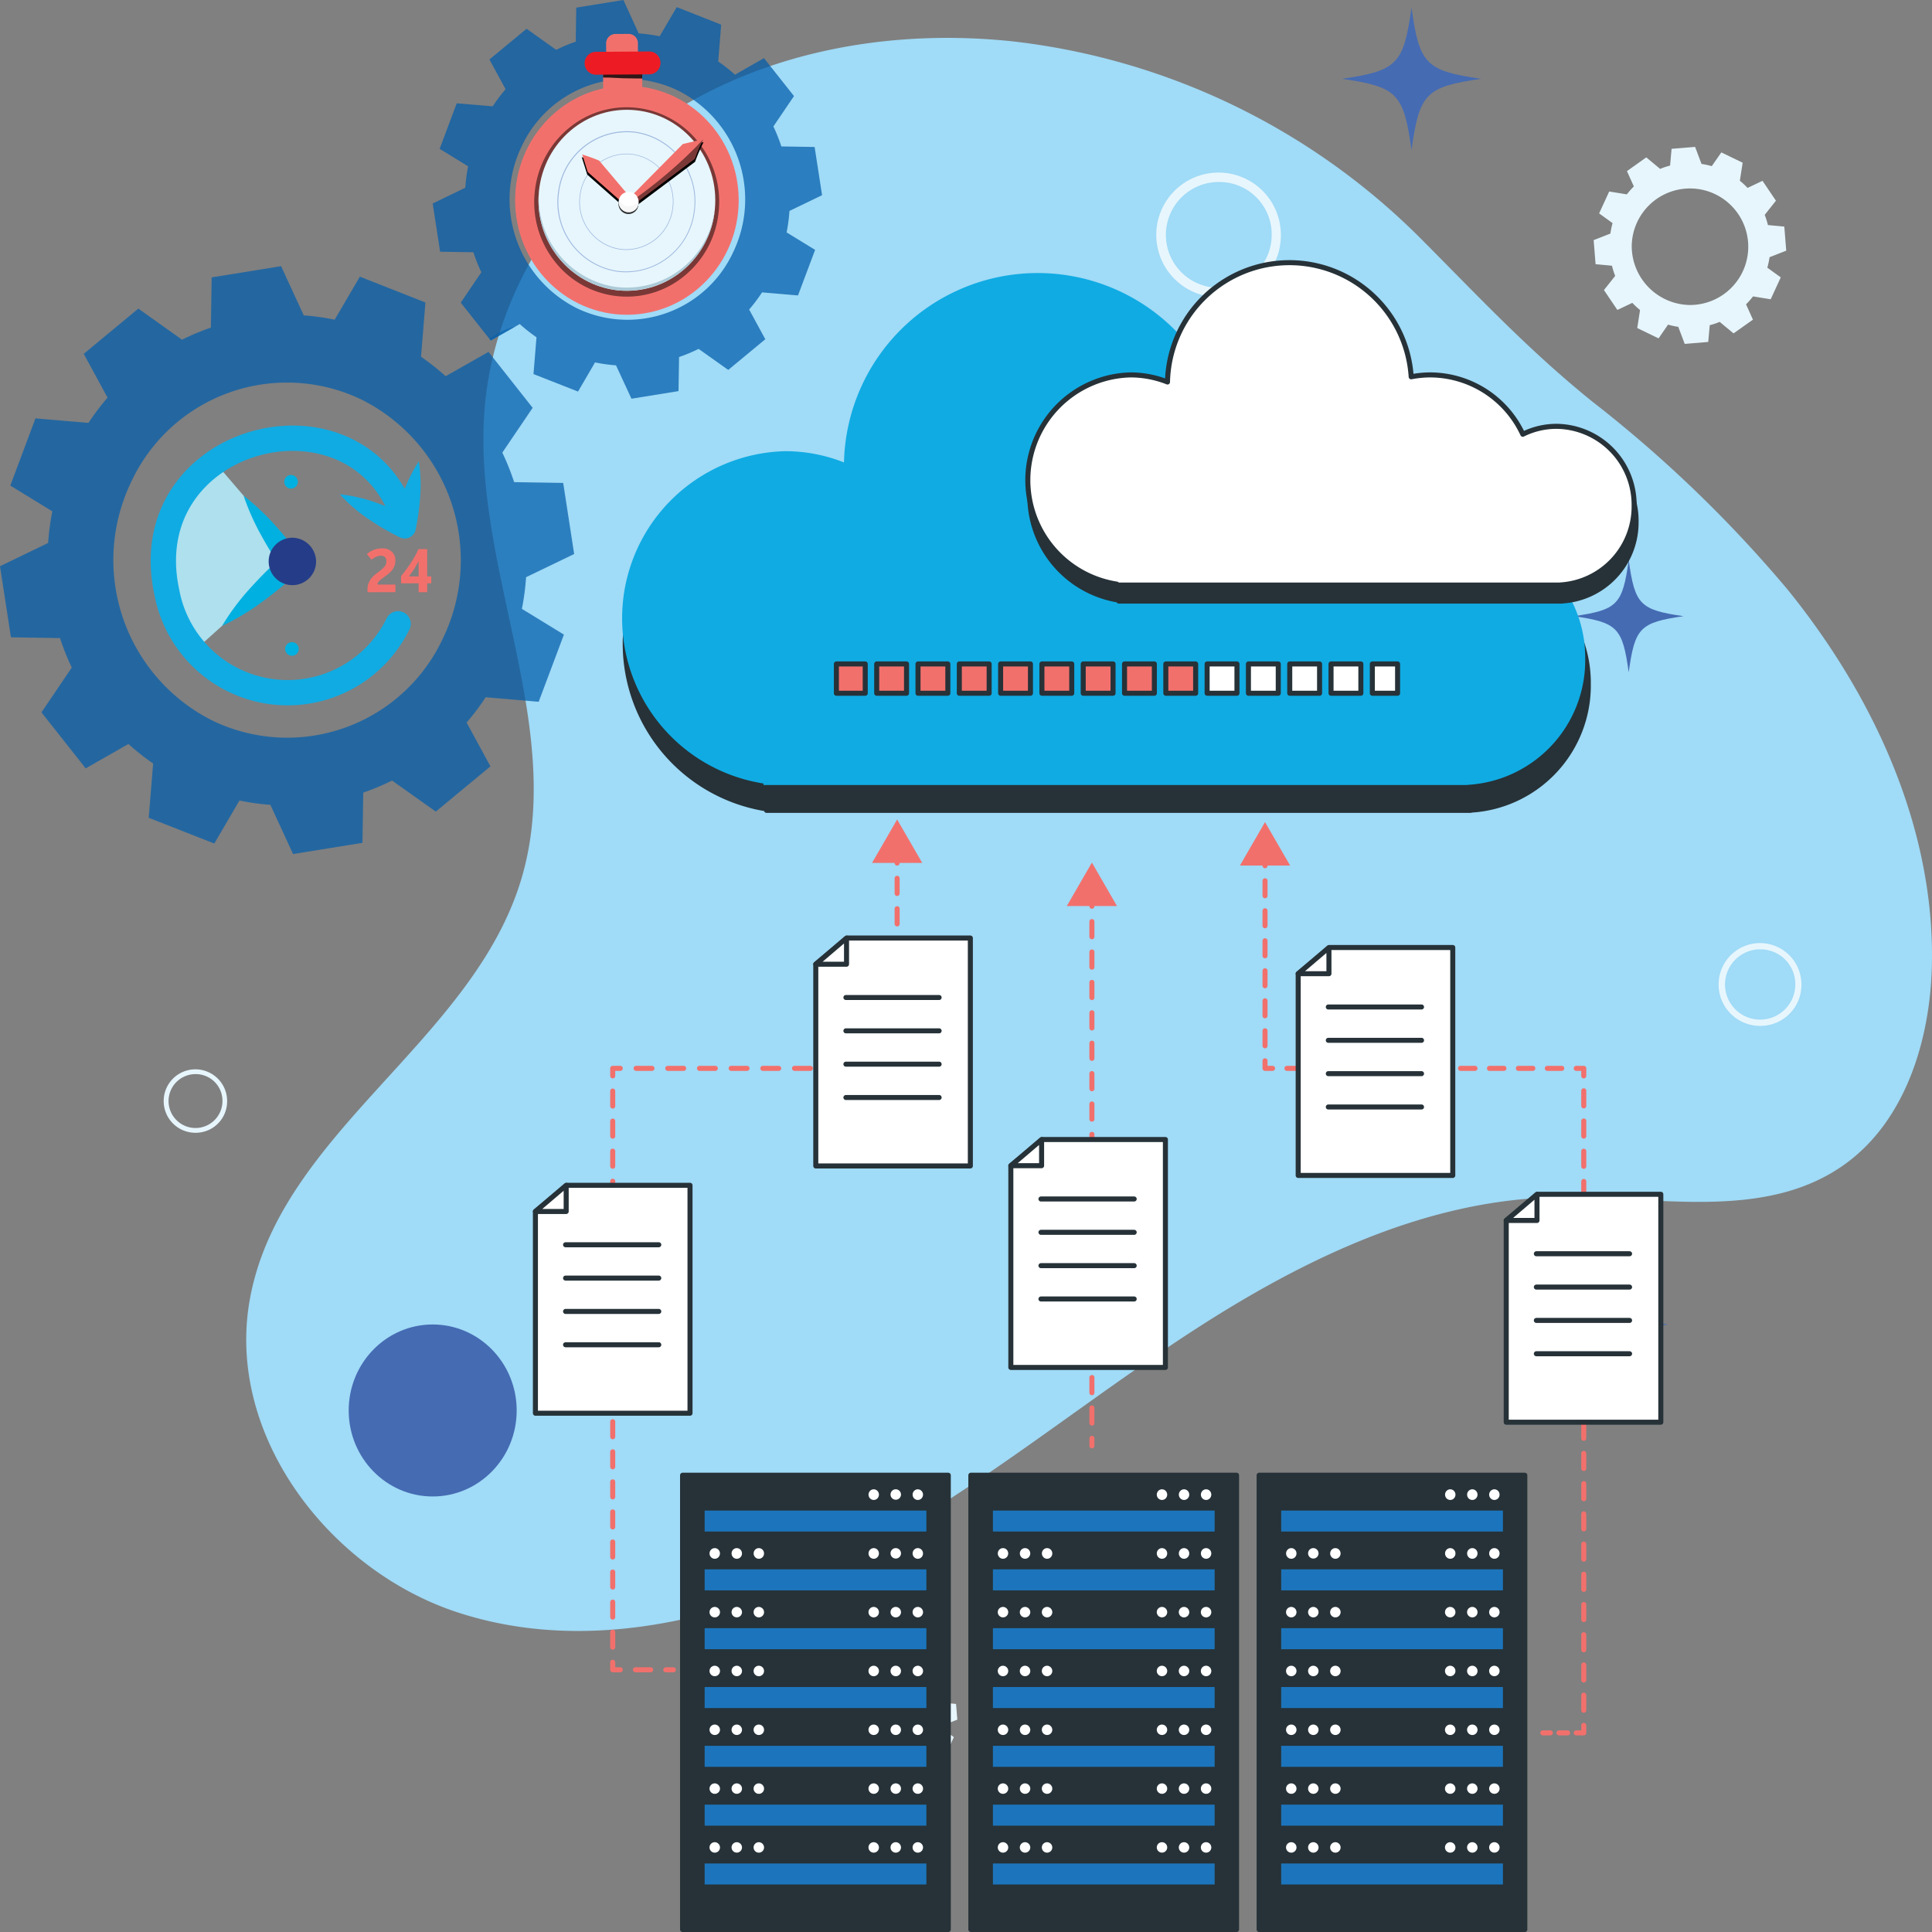 <svg xmlns="http://www.w3.org/2000/svg" viewBox="0 0 150 150"><rect x="0" y="0" width="150" height="150" fill="#808080" stroke="none"/><defs><style>.cls-5{fill:#045eac}.cls-12,.cls-14,.cls-5,.cls-8{mix-blend-mode:soft-light}.cls-5,.cls-8{opacity:.5}.cls-37,.cls-7{fill:#f2706c}.cls-12,.cls-14,.cls-8{fill:#010101}.cls-9{fill:#e7f6fd}.cls-10{opacity:.6}.cls-11{fill:#6d8fc9}.cls-14{opacity:.8}.cls-15,.cls-36{fill:#fff}.cls-19{fill:#456bb3}.cls-21{fill:#00b0e0}.cls-25,.cls-38{fill:none}.cls-25,.cls-35,.cls-36,.cls-37,.cls-38,.cls-39{stroke-linecap:round;stroke-linejoin:round}.cls-23{fill:#10abe3}.cls-25{stroke:#f2706c}.cls-25,.cls-35,.cls-36,.cls-37,.cls-38,.cls-39{stroke-width:.391px}.cls-35{fill:#263238}.cls-35,.cls-36,.cls-37,.cls-38,.cls-39{stroke:#263238}.cls-39{fill:#1c75bc}</style></defs><g style="isolation:isolate"><g id="Layer_2" data-name="Layer 2"><g id="Layer_1-2" data-name="Layer 1"><path d="M78.7 3.22c-9.178-.988-18.789.607-26.633 5.587S38.371 22.371 37.623 31.79c-.972 12.245 6.348 24.647 2.87 36.4C36.738 80.889 21.645 87.944 19.376 101c-1.819 10.469 6.188 20.884 16.068 24.157s20.817.713 30.12-4.012 17.45-11.483 26.175-17.249 18.461-10.662 28.843-10.931c7.731-.2 16.3 1.977 22.638-2.564 4.691-3.361 6.64-9.6 6.771-15.461.24-10.687-4.56-20.977-11.23-29.2a99.859 99.859 0 0 0-15.123-14.552c-4.985-4.024-8.749-8.062-13.223-12.558A53.267 53.267 0 0 0 78.7 3.22Z" style="fill:#a0dbf7"/><g style="opacity:.74"><path d="m37.707 54.135 4.116.35 1.959-5.214-3.263-2a19.206 19.206 0 0 0 .326-2.457l3.733-1.8-.852-5.52-3.807-.061A19.6 19.6 0 0 0 39 35.139l2.356-3.476-3.427-4.343-.048.026-3.281 1.865a18.35 18.35 0 0 0-1.91-1.511l.34-4.215-5.091-2.006-1.955 3.341a18.07 18.07 0 0 0-2.4-.333l-1.761-3.823-5.389.872-.062 3.9a18.518 18.518 0 0 0-2.237.937L10.74 23.96 6.5 27.472l1.849 3.4a18.714 18.714 0 0 0-1.478 1.96l-4.118-.349L.8 37.7l3.263 2a19.265 19.265 0 0 0-.327 2.456L0 43.961l.849 5.519 3.81.062a19.3 19.3 0 0 0 .913 2.29l-2.354 3.477L6.5 59.462l.149.19 2.786-1.587.536-.3.192.17a18.5 18.5 0 0 0 1.725 1.344l-.342 4.214 5.093 2 1.953-3.342a17.784 17.784 0 0 0 2.4.336l1.762 3.821 5.388-.87.06-3.9a18.54 18.54 0 0 0 2.239-.936l3.394 2.41 4.243-3.512-1.849-3.4a18.915 18.915 0 0 0 1.478-1.965ZM10.148 37.5a13.338 13.338 0 0 1 17.988-6.443 13.946 13.946 0 0 1 6.293 18.418 13.337 13.337 0 0 1-17.988 6.445 13.947 13.947 0 0 1-6.293-18.42Z" style="fill:#045eac"/><path class="cls-5" d="M9.271 58.105c.056-.014.109-.028.164-.04l-2.786 1.587-.149-.19a7.616 7.616 0 0 1 2.771-1.357Z"/></g><path d="m59.166 22.7 2.79.237 1.329-3.537-2.213-1.356a12.968 12.968 0 0 0 .221-1.667l2.532-1.222-.578-3.743-2.582-.042a13.327 13.327 0 0 0-.62-1.553l1.6-2.358-2.329-2.944-.033.018L57.061 5.8a12.515 12.515 0 0 0-1.3-1.027l.231-2.858L52.541.553l-1.325 2.265a12.426 12.426 0 0 0-1.627-.225L48.4 0l-3.66.592-.04 2.643a12.629 12.629 0 0 0-1.517.635l-2.3-1.636L38 4.618l1.254 2.308a12.868 12.868 0 0 0-1 1.329l-2.793-.236-1.327 3.535 2.213 1.358a12.964 12.964 0 0 0-.222 1.665L33.594 15.8l.576 3.743 2.584.042a12.812 12.812 0 0 0 .619 1.553l-1.6 2.358L38 26.312l.1.129 1.89-1.076.363-.207.131.116a12.6 12.6 0 0 0 1.169.911l-.232 2.858 3.457 1.357 1.322-2.264a12.082 12.082 0 0 0 1.627.228l1.2 2.591 3.654-.59.04-2.644a12.658 12.658 0 0 0 1.519-.635l2.3 1.634 2.877-2.382-1.254-2.307a13.048 13.048 0 0 0 1.003-1.331Zm-18.69-11.283a9.045 9.045 0 0 1 12.2-4.369 9.457 9.457 0 0 1 4.267 12.49 9.045 9.045 0 0 1-12.2 4.371 9.46 9.46 0 0 1-4.267-12.492Z" style="fill:#045eac;opacity:.74"/><path class="cls-5" d="m39.882 25.392.111-.027-1.893 1.076-.1-.129a5.183 5.183 0 0 1 1.882-.92Z"/><path class="cls-7" d="m49.871 7.64-3.036.02-.01-1.638-.006-.902 3.037-.02.006.99.009 1.55zM49.535 4.692l-2.469.016-.008-1.332a.726.726 0 0 1 .712-.738l1.036-.006a.726.726 0 0 1 .721.729v.071Z"/><ellipse class="cls-7" cx="48.673" cy="15.551" rx="8.679" ry="8.887"/><path class="cls-8" d="M47.756 22.972a7.1 7.1 0 0 1-4.772-2.788 7.434 7.434 0 0 1-1.449-5.427 7.345 7.345 0 0 1 2.723-4.886 7.014 7.014 0 0 1 5.3-1.484 7.1 7.1 0 0 1 4.772 2.788 7.434 7.434 0 0 1 1.449 5.425 7.345 7.345 0 0 1-2.723 4.886 7.013 7.013 0 0 1-5.3 1.486Z"/><ellipse class="cls-9" cx="48.673" cy="15.551" rx="6.862" ry="7.027"/><g class="cls-10"><path class="cls-11" d="M48.173 19.378a3.729 3.729 0 0 1-3.166-4.178 3.676 3.676 0 0 1 4.084-3.243 3.729 3.729 0 0 1 3.166 4.182 3.676 3.676 0 0 1-4.084 3.239ZM49.085 12a3.631 3.631 0 0 0-4.032 3.2 3.681 3.681 0 0 0 3.126 4.128 3.629 3.629 0 0 0 4.032-3.2A3.682 3.682 0 0 0 49.085 12Z"/></g><g class="cls-10"><path class="cls-11" d="M47.96 21.1a5.462 5.462 0 0 1-4.638-6.125 5.385 5.385 0 0 1 5.982-4.75 5.462 5.462 0 0 1 4.638 6.125 5.386 5.386 0 0 1-5.982 4.75Zm1.34-10.8a5.316 5.316 0 0 0-5.905 4.689 5.392 5.392 0 0 0 4.579 6.047 5.315 5.315 0 0 0 5.905-4.689A5.392 5.392 0 0 0 49.3 10.3Z"/></g><path class="cls-12" d="m53.035 11.417-4.37 4.418.2.2.2.2 4.9-3.672a12.522 12.522 0 0 1 .658-1.52v-.011c-.201.058-1.588.385-1.588.385Z"/><path class="cls-7" d="M54.6 10.805a12.53 12.53 0 0 0-.657 1.52L49.042 16l-.2-.2-.2-.2 4.37-4.417s1.387-.327 1.594-.383Z"/><path class="cls-8" d="M53.942 12.325 49.042 16l-.2-.2a2.93 2.93 0 0 1 .464-.379q1.358-.967 2.628-2.057a34.807 34.807 0 0 0 2.106-1.96c.185-.188.374-.412.561-.592a12.53 12.53 0 0 0-.659 1.513Z"/><path class="cls-12" d="M46.475 12.674a13.256 13.256 0 0 0-1.308-.468c.06.175.425 1.352.425 1.352l3.161 2.788.12-.145.285-.348Z"/><path class="cls-7" d="m49.2 15.645-.286.348-.119.145-3.162-2.787S45.27 12.173 45.21 12a13.049 13.049 0 0 1 1.307.469Z"/><path d="m48.916 15.993-.119.145-3.162-2.787S45.27 12.173 45.21 12c.171.078.347.344.464.486q.221.27.444.535c.3.351.6.7.913 1.031a15.364 15.364 0 0 0 1.108 1.073 4.426 4.426 0 0 1 .584.561 1.564 1.564 0 0 1 .193.307Z" style="fill:#f2706c;opacity:.5;mix-blend-mode:soft-light"/><path class="cls-14" d="M49.569 15.836a.789.789 0 0 0-.678-.8.779.779 0 0 0-.865.676v.013a.791.791 0 0 0 .672.888.78.78 0 0 0 .867-.689.7.7 0 0 0 .004-.088Z"/><path class="cls-15" d="M49.58 15.788a.78.78 0 0 1-.867.689.791.791 0 0 1-.672-.888v-.013a.779.779 0 0 1 .865-.676.788.788 0 0 1 .678.8.7.7 0 0 1-.004.088Z"/><path d="M49.58 15.788a.78.78 0 0 1-.867.689.791.791 0 0 1-.672-.888v-.013c.064.063.122.134.183.193a.836.836 0 0 0 .595.262 1.6 1.6 0 0 0 .708-.3l.057-.031a.7.7 0 0 1-.004.088Z" style="fill:#f1f0f0;opacity:.5"/><path class="cls-14" d="M49.862 6.09h-.543q-.995 0-1.988-.064c-.146-.009-.33 0-.506-.008l-.006-.9 3.037-.02Z"/><path d="m50.418 5.772-4.152.028a.878.878 0 0 1-.873-.883.878.878 0 0 1 .862-.894l4.152-.027a.879.879 0 0 1 .873.884.879.879 0 0 1-.862.892Z" style="fill:#ed1c24"/><path d="M47.842 22.28a6.993 6.993 0 0 1-5.961-7.732l-.016.121a7 7 0 0 0 5.947 7.853 6.9 6.9 0 0 0 7.669-6.089c0-.041.009-.081.013-.122a6.893 6.893 0 0 1-7.652 5.969Z" style="fill:#accad7"/><ellipse class="cls-19" cx="33.594" cy="109.509" rx="6.521" ry="6.677"/><path class="cls-19" d="M114.989 6.119c-4.291.625-4.786 1.132-5.4 5.525-.611-4.393-1.106-4.9-5.4-5.525 4.291-.625 4.786-1.132 5.4-5.526.611 4.394 1.111 4.901 5.4 5.526ZM129.492 102.832c-2.418.352-2.7.638-3.04 3.113-.344-2.475-.623-2.761-3.041-3.113 2.418-.352 2.7-.638 3.041-3.114.348 2.476.622 2.762 3.04 3.114ZM130.705 47.84c-3.382.493-3.772.892-4.253 4.355-.481-3.463-.871-3.862-4.253-4.355 3.382-.493 3.772-.892 4.253-4.355.481 3.463.871 3.862 4.253 4.355Z"/><path class="cls-9" d="M94.724 23.072a4.837 4.837 0 1 1 4.722-4.836 4.786 4.786 0 0 1-4.722 4.836Zm0-8.942a4.107 4.107 0 1 0 4.009 4.106 4.064 4.064 0 0 0-4.009-4.106ZM136.723 79.648a3.214 3.214 0 1 1 3.138-3.213 3.179 3.179 0 0 1-3.138 3.213Zm0-5.941a2.729 2.729 0 1 0 2.664 2.728 2.7 2.7 0 0 0-2.664-2.728ZM65.539 131.826a1.607 1.607 0 1 1 1.569-1.607 1.59 1.59 0 0 1-1.569 1.607Zm0-2.971a1.364 1.364 0 1 0 1.332 1.364 1.35 1.35 0 0 0-1.332-1.364ZM15.229 87.948a2.463 2.463 0 1 1 2.405-2.463 2.437 2.437 0 0 1-2.405 2.463Zm0-4.554a2.092 2.092 0 1 0 2.042 2.091 2.069 2.069 0 0 0-2.042-2.091ZM137.388 19.969l1.294-.507-.149-1.87-1.271-.118a6.454 6.454 0 0 0-.251-.792l.872-1.1-1.042-1.543-1.16.55a6.468 6.468 0 0 0-.6-.556l.218-1.4-1.655-.8-.011.015-.733 1.052a5.96 5.96 0 0 0-.794-.172l-.5-1.326-1.825.153-.116 1.3a6.128 6.128 0 0 0-.772.257l-1.077-.893-1.5 1.067.536 1.188a6.382 6.382 0 0 0-.544.617l-1.37-.223-.782 1.7 1.043.753a6.437 6.437 0 0 0-.168.813l-1.3.509.15 1.868 1.271.119a6.5 6.5 0 0 0 .25.791l-.872 1.1 1.042 1.542 1.161-.549a6.333 6.333 0 0 0 .6.556l-.217 1.4 1.583.766.072.035.617-.895.119-.172.082.022a6.012 6.012 0 0 0 .713.15l.5 1.325 1.825-.153.116-1.3a5.986 5.986 0 0 0 .773-.257l1.076.893 1.506-1.067-.536-1.188a6.389 6.389 0 0 0 .543-.617l1.37.223.783-1.7-1.043-.753a6.432 6.432 0 0 0 .173-.813Zm-10.7-.921a4.524 4.524 0 1 1 4.523 4.632 4.578 4.578 0 0 1-4.524-4.632Z"/><path class="cls-9" d="m73.482 133.845.845-.331-.1-1.22-.83-.078a4.129 4.129 0 0 0-.164-.516l.57-.719-.681-1.007-.757.359a3.967 3.967 0 0 0-.393-.363l.142-.916-1.08-.523-.007.01-.474.687a4.043 4.043 0 0 0-.518-.113l-.324-.865-1.191.1-.076.85a4.021 4.021 0 0 0-.5.167l-.7-.583-.983.7.35.775a4.235 4.235 0 0 0-.354.4l-.895-.145-.51 1.106.68.492a4.234 4.234 0 0 0-.109.531l-.845.332.1 1.219.83.078a4.3 4.3 0 0 0 .164.516l-.57.719.681 1.007.757-.358a4.224 4.224 0 0 0 .393.363l-.142.915 1.034.5.047.023.4-.584.078-.113.053.015a3.97 3.97 0 0 0 .466.1l.323.865 1.192-.1.075-.85a4.147 4.147 0 0 0 .505-.167l.7.582.983-.7-.35-.775a4.39 4.39 0 0 0 .355-.4l.893.145.512-1.106-.681-.492a4.2 4.2 0 0 0 .106-.532Zm-6.984-.6a2.953 2.953 0 1 1 2.953 3.023 2.989 2.989 0 0 1-2.951-3.024Z"/><path d="m23.08 43.344-6.221-7.254c-5.061 3.442-5.305 9.819-1.6 14.283Z" style="fill:#aee0ee"/><path class="cls-21" d="M23.123 37.418a.527.527 0 1 1-.526-.54.532.532 0 0 1 .526.54ZM22.139 50.373a.527.527 0 1 1 .527.54.533.533 0 0 1-.527-.54Z"/><path class="cls-7" d="M28.534 45.979v-.247a1.173 1.173 0 0 1 .083-.454 1.543 1.543 0 0 1 .21-.365 1.752 1.752 0 0 1 .277-.287c.1-.084.2-.161.3-.231a3.016 3.016 0 0 0 .251-.2 2.332 2.332 0 0 0 .186-.187.611.611 0 0 0 .122-.2.73.73 0 0 0 .037-.243.425.425 0 0 0-.11-.3.412.412 0 0 0-.318-.12.964.964 0 0 0-.343.077 1.347 1.347 0 0 0-.388.237l-.353-.442a1.887 1.887 0 0 1 .556-.334 1.789 1.789 0 0 1 .635-.107 1.029 1.029 0 0 1 .742.261.84.84 0 0 1 .274.632 1.152 1.152 0 0 1-.248.786 1.666 1.666 0 0 1-.261.271c-.1.082-.2.161-.313.237-.078.057-.151.113-.221.166a2.068 2.068 0 0 0-.185.156 1.091 1.091 0 0 0-.123.155.275.275 0 0 0-.045.144h1.4v.592ZM33.165 42.632v2.118h.318v.539h-.318v.692H32.5v-.692h-1.36v-.56q.181-.219.375-.479a9.826 9.826 0 0 0 .71-1.088 5.3 5.3 0 0 0 .263-.53Zm-1.412 2.118h.747v-1.185c-.055.109-.114.217-.176.324s-.124.212-.187.313-.13.2-.2.289-.124.178-.184.259Z"/><path d="M31.309 40.035c-3.846-10.667-20.957-6.169-18.36 5.923a9.542 9.542 0 0 0 17.957 2.474" style="stroke-linecap:round;stroke-linejoin:round;stroke:#10abe3;stroke-width:1.966px;fill:none"/><path class="cls-23" d="M26.379 38.375a12.135 12.135 0 0 1 2.839.657 19.272 19.272 0 0 1 2.6 1.126l-1.242.593a19.244 19.244 0 0 1 .741-2.516 12.057 12.057 0 0 1 1.2-2.418 12.011 12.011 0 0 1 .109 2.7 19.245 19.245 0 0 1-.354 2.6.863.863 0 0 1-1.018.673.878.878 0 0 1-.206-.07l-.019-.009a19.313 19.313 0 0 1-2.446-1.432 12.11 12.11 0 0 1-2.204-1.904Z"/><path class="cls-21" d="M18.914 38.487a18.625 18.625 0 0 1 2.394 2.237 29.986 29.986 0 0 1 2.03 2.5.852.852 0 0 1-.109 1.128l-.017.016a30.207 30.207 0 0 1-2.8 2.318 18.363 18.363 0 0 1-3.168 1.906 18.3 18.3 0 0 1 2.215-2.96 30.054 30.054 0 0 1 2.591-2.552l-.125 1.143a29.835 29.835 0 0 1-1.687-2.739 18.631 18.631 0 0 1-1.324-2.997Z"/><path d="M24.541 43.633a1.841 1.841 0 1 1-1.84-1.884 1.863 1.863 0 0 1 1.84 1.884Z" style="fill:#253d88"/><path class="cls-25" d="M52.28 129.641h-.586"/><path style="stroke-dasharray:1.179 1.179;stroke-width:.391px;stroke:#f2706c;stroke-linecap:round;stroke-linejoin:round;fill:none" d="M50.515 129.641h-1.768"/><path class="cls-25" d="M48.157 129.641h-.586v-.586"/><path style="stroke-dasharray:1.167 1.167;stroke-width:.391px;stroke:#f2706c;stroke-linecap:round;stroke-linejoin:round;fill:none" d="M47.571 127.888V84.116"/><path class="cls-25" d="M47.571 83.533v-.586h.586"/><path style="stroke-dasharray:1.23 1.23;stroke-width:.391px;stroke:#f2706c;stroke-linecap:round;stroke-linejoin:round;fill:none" d="M49.387 82.947h19.065"/><path class="cls-25" d="M69.067 82.947h.586v-.586"/><path style="stroke-dasharray:1.181 1.181;stroke-width:.391px;stroke:#f2706c;stroke-linecap:round;stroke-linejoin:round;fill:none" d="M69.653 81.18V67.602"/><path class="cls-25" d="M69.653 67.012v-.586"/><path class="cls-7" d="m71.601 66.996-1.948-3.373-1.947 3.373h3.895z"/><path class="cls-25" d="M119.784 134.54h.586"/><path style="stroke-dasharray:.669 .669;stroke-width:.391px;stroke:#f2706c;stroke-linecap:round;stroke-linejoin:round;fill:none" d="M121.039 134.54h1.004"/><path class="cls-25" d="M122.377 134.54h.586v-.586"/><path style="stroke-dasharray:1.173 1.173;stroke-width:.391px;stroke:#f2706c;stroke-linecap:round;stroke-linejoin:round;fill:none" d="M122.963 132.782V84.119"/><path class="cls-25" d="M122.963 83.533v-.586h-.586"/><path style="stroke-dasharray:1.123 1.123;stroke-width:.391px;stroke:#f2706c;stroke-linecap:round;stroke-linejoin:round;fill:none" d="M121.255 82.947H99.363"/><path class="cls-25" d="M98.802 82.947h-.586v-.586"/><path style="stroke-dasharray:1.165 1.165;stroke-width:.391px;stroke:#f2706c;stroke-linecap:round;stroke-linejoin:round;fill:none" d="M98.216 81.196V67.799"/><path class="cls-25" d="M98.216 67.217v-.586"/><path class="cls-7" d="m100.164 67.201-1.948-3.373-1.947 3.373h3.895z"/><path class="cls-25" d="M84.775 112.257v-.585"/><path style="stroke-dasharray:1.18 1.18;stroke-width:.391px;stroke:#f2706c;stroke-linecap:round;stroke-linejoin:round;fill:none" d="M84.775 110.491v-39.54"/><path class="cls-25" d="M84.775 70.36v-.586"/><path class="cls-7" d="m86.722 70.344-1.947-3.372-1.948 3.372h3.895z"/><path class="cls-35" d="M123.315 53.125a9.676 9.676 0 0 0-9.559-9.788 9.325 9.325 0 0 0-4.168.978A12.635 12.635 0 0 0 98.192 37a12.422 12.422 0 0 0-2.369.23 15.044 15.044 0 0 0-30.052.644A12.341 12.341 0 0 0 61.2 37a12.98 12.98 0 0 0-1.684 25.8v.117h54.656V62.9a9.686 9.686 0 0 0 9.143-9.775Z"/><path class="cls-23" d="M123.075 51.159a9.676 9.676 0 0 0-9.559-9.788 9.338 9.338 0 0 0-4.168.977 12.635 12.635 0 0 0-11.4-7.318 12.422 12.422 0 0 0-2.369.23 15.044 15.044 0 0 0-30.052.644 12.361 12.361 0 0 0-4.568-.874 12.98 12.98 0 0 0-1.684 25.8v.118h54.656v-.011a9.686 9.686 0 0 0 9.144-9.778Z"/><path class="cls-35" d="M127.024 40.5a6.092 6.092 0 0 0-6.019-6.162 5.881 5.881 0 0 0-2.624.615 7.955 7.955 0 0 0-7.175-4.607 7.8 7.8 0 0 0-1.491.145A9.471 9.471 0 0 0 90.8 30.9a7.783 7.783 0 0 0-2.876-.55 8.172 8.172 0 0 0-1.06 16.243v.074h34.41v-.007a6.1 6.1 0 0 0 5.75-6.16Z"/><path class="cls-36" d="M126.873 39.262a6.092 6.092 0 0 0-6.019-6.162 5.878 5.878 0 0 0-2.624.615 7.955 7.955 0 0 0-7.175-4.607 7.8 7.8 0 0 0-1.491.145 9.471 9.471 0 0 0-18.92.405 7.785 7.785 0 0 0-2.877-.55 8.172 8.172 0 0 0-1.059 16.243v.074h34.41v-.007a6.1 6.1 0 0 0 5.755-6.156Z"/><path class="cls-37" d="M80.894 51.549h2.316v2.274h-2.316zM77.688 51.549h2.316v2.274h-2.316zM84.101 51.549h2.316v2.274h-2.316zM74.481 51.549h2.316v2.274h-2.316zM71.274 51.549h2.316v2.274h-2.316zM68.067 51.549h2.316v2.274h-2.316zM87.308 51.549h2.316v2.274h-2.316zM90.514 51.549h2.316v2.274h-2.316zM64.937 51.549h2.24v2.274h-2.24z"/><path class="cls-36" d="M103.341 51.549h2.316v2.274h-2.316zM106.548 51.549h1.96v2.274h-1.96zM93.721 51.549h2.316v2.274h-2.316zM96.928 51.549h2.316v2.274h-2.316zM100.135 51.549h2.316v2.274h-2.316zM53.572 109.722H41.57V94.059l2.455-2.033h9.547v17.696z"/><path class="cls-38" d="M43.91 96.643h7.237M43.91 99.231h7.237M43.91 101.819h7.237M43.91 104.407h7.237"/><path class="cls-36" d="M41.57 94.059h2.388v-2.033l-2.388 2.033zM75.338 90.524H63.337V74.862l2.454-2.034h9.547v17.696z"/><path class="cls-38" d="M65.676 77.446h7.237M65.676 80.034h7.237M65.676 82.622h7.237M65.676 85.21h7.237"/><path class="cls-36" d="M63.337 74.862h2.387v-2.034l-2.387 2.034zM90.482 106.167H78.481V90.505l2.455-2.034h9.546v17.696z"/><path class="cls-38" d="M80.82 93.089h7.238M80.82 95.677h7.238M80.82 98.265h7.238M80.82 100.853h7.238"/><path class="cls-36" d="M78.481 90.505h2.388v-2.034l-2.388 2.034zM128.945 110.419h-12.002V94.757l2.455-2.034h9.547v17.696z"/><path class="cls-38" d="M119.282 97.341h7.238M119.282 99.929h7.238M119.282 102.517h7.238M119.282 105.104h7.238"/><path class="cls-36" d="M116.943 94.757h2.388v-2.034l-2.388 2.034zM112.792 91.261h-12.001V75.598l2.454-2.033h9.547v17.696z"/><path class="cls-38" d="M103.13 78.182h7.237M103.13 80.77h7.237M103.13 83.358h7.237M103.13 85.946h7.237"/><path class="cls-36" d="M100.791 75.598h2.387v-2.033l-2.387 2.033z"/><path class="cls-35" d="M52.995 114.537h20.629v35.267H52.995z"/><path class="cls-39" d="M54.513 117.083h17.606v2.022H54.513z"/><ellipse class="cls-15" cx="67.836" cy="116.043" rx=".405" ry=".415"/><path class="cls-15" d="M69.953 116.043a.406.406 0 1 1-.405-.416.41.41 0 0 1 .405.416Z"/><ellipse class="cls-15" cx="71.259" cy="116.043" rx=".405" ry=".415"/><ellipse class="cls-15" cx="55.492" cy="120.609" rx=".405" ry=".415"/><ellipse class="cls-15" cx="57.204" cy="120.609" rx=".405" ry=".415"/><ellipse class="cls-15" cx="58.916" cy="120.609" rx=".405" ry=".415"/><path class="cls-39" d="M54.513 121.65h17.606v2.022H54.513z"/><ellipse class="cls-15" cx="67.836" cy="120.609" rx=".405" ry=".415"/><path class="cls-15" d="M69.953 120.609a.406.406 0 1 1-.405-.415.409.409 0 0 1 .405.415Z"/><ellipse class="cls-15" cx="71.259" cy="120.609" rx=".405" ry=".415"/><path class="cls-15" d="M55.9 125.176a.406.406 0 1 1-.406-.415.411.411 0 0 1 .406.415ZM57.609 125.176a.405.405 0 1 1-.405-.415.41.41 0 0 1 .405.415ZM59.321 125.176a.406.406 0 1 1-.405-.415.41.41 0 0 1 .405.415Z"/><path class="cls-39" d="M54.513 126.217h17.606v2.022H54.513z"/><path class="cls-15" d="M68.241 125.176a.406.406 0 1 1-.405-.415.41.41 0 0 1 .405.415ZM69.953 125.176a.406.406 0 1 1-.405-.415.41.41 0 0 1 .405.415ZM71.665 125.176a.406.406 0 1 1-.406-.415.411.411 0 0 1 .406.415ZM55.9 129.743a.406.406 0 1 1-.406-.415.411.411 0 0 1 .406.415ZM57.609 129.743a.405.405 0 1 1-.405-.415.41.41 0 0 1 .405.415ZM59.321 129.743a.406.406 0 1 1-.405-.415.41.41 0 0 1 .405.415Z"/><path class="cls-39" d="M54.513 130.784h17.606v2.022H54.513z"/><path class="cls-15" d="M68.241 129.743a.406.406 0 1 1-.405-.415.41.41 0 0 1 .405.415ZM69.953 129.743a.406.406 0 1 1-.405-.415.41.41 0 0 1 .405.415ZM71.665 129.743a.406.406 0 1 1-.406-.415.411.411 0 0 1 .406.415ZM55.9 134.31a.406.406 0 1 1-.406-.416.411.411 0 0 1 .406.416ZM57.609 134.31a.405.405 0 1 1-.405-.416.41.41 0 0 1 .405.416ZM59.321 134.31a.406.406 0 1 1-.405-.416.41.41 0 0 1 .405.416Z"/><path class="cls-39" d="M54.513 135.35h17.606v2.022H54.513z"/><path class="cls-15" d="M68.241 134.31a.406.406 0 1 1-.405-.416.41.41 0 0 1 .405.416ZM69.953 134.31a.406.406 0 1 1-.405-.416.41.41 0 0 1 .405.416ZM71.665 134.31a.406.406 0 1 1-.406-.416.411.411 0 0 1 .406.416ZM55.9 138.876a.406.406 0 1 1-.406-.415.411.411 0 0 1 .406.415ZM57.609 138.876a.405.405 0 1 1-.405-.415.41.41 0 0 1 .405.415ZM59.321 138.876a.406.406 0 1 1-.405-.415.41.41 0 0 1 .405.415Z"/><path class="cls-39" d="M54.513 139.917h17.606v2.022H54.513z"/><path class="cls-15" d="M68.241 138.876a.406.406 0 1 1-.405-.415.41.41 0 0 1 .405.415ZM69.953 138.876a.406.406 0 1 1-.405-.415.41.41 0 0 1 .405.415ZM71.665 138.876a.406.406 0 1 1-.406-.415.411.411 0 0 1 .406.415ZM55.9 143.443a.406.406 0 1 1-.406-.415.411.411 0 0 1 .406.415ZM57.609 143.443a.405.405 0 1 1-.405-.415.41.41 0 0 1 .405.415ZM59.321 143.443a.406.406 0 1 1-.405-.415.41.41 0 0 1 .405.415Z"/><path class="cls-39" d="M54.513 144.484h17.606v2.022H54.513z"/><path class="cls-15" d="M68.241 143.443a.406.406 0 1 1-.405-.415.41.41 0 0 1 .405.415ZM69.953 143.443a.406.406 0 1 1-.405-.415.41.41 0 0 1 .405.415ZM71.665 143.443a.406.406 0 1 1-.406-.415.411.411 0 0 1 .406.415Z"/><path class="cls-38" d="M55.9 148.01a.406.406 0 1 1-.406-.415.411.411 0 0 1 .406.415ZM57.609 148.01a.405.405 0 1 1-.405-.415.41.41 0 0 1 .405.415ZM59.321 148.01a.406.406 0 1 1-.405-.415.41.41 0 0 1 .405.415Z"/><path class="cls-35" d="M75.377 114.537h20.629v35.267H75.377z"/><path class="cls-39" d="M76.895 117.083h17.606v2.022H76.895z"/><ellipse class="cls-15" cx="90.217" cy="116.043" rx=".405" ry=".415"/><ellipse class="cls-15" cx="91.929" cy="116.043" rx=".405" ry=".415"/><ellipse class="cls-15" cx="93.641" cy="116.043" rx=".405" ry=".415"/><ellipse class="cls-15" cx="77.873" cy="120.609" rx=".405" ry=".415"/><ellipse class="cls-15" cx="79.585" cy="120.609" rx=".405" ry=".415"/><ellipse class="cls-15" cx="81.297" cy="120.609" rx=".405" ry=".415"/><path class="cls-39" d="M76.895 121.65h17.606v2.022H76.895z"/><ellipse class="cls-15" cx="90.217" cy="120.609" rx=".405" ry=".415"/><ellipse class="cls-15" cx="91.929" cy="120.609" rx=".405" ry=".415"/><ellipse class="cls-15" cx="93.641" cy="120.609" rx=".405" ry=".415"/><path class="cls-15" d="M78.279 125.176a.406.406 0 1 1-.406-.415.411.411 0 0 1 .406.415ZM79.991 125.176a.406.406 0 1 1-.406-.415.411.411 0 0 1 .406.415ZM81.7 125.176a.406.406 0 1 1-.406-.415.411.411 0 0 1 .406.415Z"/><path class="cls-39" d="M76.895 126.217h17.606v2.022H76.895z"/><path class="cls-15" d="M90.622 125.176a.405.405 0 1 1-.405-.415.41.41 0 0 1 .405.415ZM92.334 125.176a.406.406 0 1 1-.405-.415.41.41 0 0 1 .405.415ZM94.046 125.176a.406.406 0 1 1-.405-.415.41.41 0 0 1 .405.415ZM78.279 129.743a.406.406 0 1 1-.406-.415.411.411 0 0 1 .406.415ZM79.991 129.743a.406.406 0 1 1-.406-.415.411.411 0 0 1 .406.415ZM81.7 129.743a.406.406 0 1 1-.406-.415.411.411 0 0 1 .406.415Z"/><path class="cls-39" d="M76.895 130.784h17.606v2.022H76.895z"/><path class="cls-15" d="M90.622 129.743a.405.405 0 1 1-.405-.415.41.41 0 0 1 .405.415ZM92.334 129.743a.406.406 0 1 1-.405-.415.41.41 0 0 1 .405.415ZM94.046 129.743a.406.406 0 1 1-.405-.415.41.41 0 0 1 .405.415ZM78.279 134.31a.406.406 0 1 1-.406-.416.411.411 0 0 1 .406.416ZM79.991 134.31a.406.406 0 1 1-.406-.416.411.411 0 0 1 .406.416ZM81.7 134.31a.406.406 0 1 1-.406-.416.411.411 0 0 1 .406.416Z"/><path class="cls-39" d="M76.895 135.35h17.606v2.022H76.895z"/><path class="cls-15" d="M90.622 134.31a.405.405 0 1 1-.405-.416.41.41 0 0 1 .405.416ZM92.334 134.31a.406.406 0 1 1-.405-.416.41.41 0 0 1 .405.416ZM94.046 134.31a.406.406 0 1 1-.405-.416.41.41 0 0 1 .405.416ZM78.279 138.876a.406.406 0 1 1-.406-.415.411.411 0 0 1 .406.415ZM79.991 138.876a.406.406 0 1 1-.406-.415.411.411 0 0 1 .406.415ZM81.7 138.876a.406.406 0 1 1-.406-.415.411.411 0 0 1 .406.415Z"/><path class="cls-39" d="M76.895 139.917h17.606v2.022H76.895z"/><path class="cls-15" d="M90.622 138.876a.405.405 0 1 1-.405-.415.41.41 0 0 1 .405.415ZM92.334 138.876a.406.406 0 1 1-.405-.415.41.41 0 0 1 .405.415ZM94.046 138.876a.406.406 0 1 1-.405-.415.41.41 0 0 1 .405.415ZM78.279 143.443a.406.406 0 1 1-.406-.415.411.411 0 0 1 .406.415ZM79.991 143.443a.406.406 0 1 1-.406-.415.411.411 0 0 1 .406.415ZM81.7 143.443a.406.406 0 1 1-.406-.415.411.411 0 0 1 .406.415Z"/><path class="cls-39" d="M76.895 144.484h17.606v2.022H76.895z"/><path class="cls-15" d="M90.622 143.443a.405.405 0 1 1-.405-.415.41.41 0 0 1 .405.415ZM92.334 143.443a.406.406 0 1 1-.405-.415.41.41 0 0 1 .405.415ZM94.046 143.443a.406.406 0 1 1-.405-.415.41.41 0 0 1 .405.415Z"/><path class="cls-38" d="M78.279 148.01a.406.406 0 1 1-.406-.415.411.411 0 0 1 .406.415ZM79.991 148.01a.406.406 0 1 1-.406-.415.411.411 0 0 1 .406.415ZM81.7 148.01a.406.406 0 1 1-.406-.415.411.411 0 0 1 .406.415Z"/><path class="cls-35" d="M97.758 114.537h20.629v35.267H97.758z"/><path class="cls-39" d="M99.276 117.083h17.606v2.022H99.276z"/><ellipse class="cls-15" cx="112.598" cy="116.043" rx=".405" ry=".415"/><ellipse class="cls-15" cx="114.31" cy="116.043" rx=".405" ry=".415"/><ellipse class="cls-15" cx="116.022" cy="116.043" rx=".405" ry=".415"/><ellipse class="cls-15" cx="100.255" cy="120.609" rx=".405" ry=".415"/><path class="cls-15" d="M102.372 120.609a.406.406 0 1 1-.405-.415.41.41 0 0 1 .405.415Z"/><ellipse class="cls-15" cx="103.678" cy="120.609" rx=".405" ry=".415"/><path class="cls-39" d="M99.276 121.65h17.606v2.022H99.276z"/><ellipse class="cls-15" cx="112.598" cy="120.609" rx=".405" ry=".415"/><ellipse class="cls-15" cx="114.31" cy="120.609" rx=".405" ry=".415"/><ellipse class="cls-15" cx="116.022" cy="120.609" rx=".405" ry=".415"/><path class="cls-15" d="M100.66 125.176a.406.406 0 1 1-.405-.415.41.41 0 0 1 .405.415ZM102.372 125.176a.406.406 0 1 1-.405-.415.411.411 0 0 1 .405.415ZM104.084 125.176a.406.406 0 1 1-.406-.415.411.411 0 0 1 .406.415Z"/><path class="cls-39" d="M99.276 126.217h17.606v2.022H99.276z"/><path class="cls-15" d="M113 125.176a.406.406 0 1 1-.406-.415.411.411 0 0 1 .406.415ZM114.716 125.176a.406.406 0 1 1-.406-.415.411.411 0 0 1 .406.415ZM116.427 125.176a.405.405 0 1 1-.405-.415.41.41 0 0 1 .405.415ZM100.66 129.743a.406.406 0 1 1-.405-.415.41.41 0 0 1 .405.415ZM102.372 129.743a.406.406 0 1 1-.405-.415.411.411 0 0 1 .405.415ZM104.084 129.743a.406.406 0 1 1-.406-.415.411.411 0 0 1 .406.415Z"/><path class="cls-39" d="M99.276 130.784h17.606v2.022H99.276z"/><path class="cls-15" d="M113 129.743a.406.406 0 1 1-.406-.415.411.411 0 0 1 .406.415ZM114.716 129.743a.406.406 0 1 1-.406-.415.411.411 0 0 1 .406.415ZM116.427 129.743a.405.405 0 1 1-.405-.415.41.41 0 0 1 .405.415ZM100.66 134.31a.406.406 0 1 1-.405-.416.41.41 0 0 1 .405.416ZM102.372 134.31a.406.406 0 1 1-.405-.416.411.411 0 0 1 .405.416ZM104.084 134.31a.406.406 0 1 1-.406-.416.411.411 0 0 1 .406.416Z"/><path class="cls-39" d="M99.276 135.35h17.606v2.022H99.276z"/><path class="cls-15" d="M113 134.31a.406.406 0 1 1-.406-.416.411.411 0 0 1 .406.416ZM114.716 134.31a.406.406 0 1 1-.406-.416.411.411 0 0 1 .406.416ZM116.427 134.31a.405.405 0 1 1-.405-.416.41.41 0 0 1 .405.416ZM100.66 138.876a.406.406 0 1 1-.405-.415.41.41 0 0 1 .405.415ZM102.372 138.876a.406.406 0 1 1-.405-.415.411.411 0 0 1 .405.415ZM104.084 138.876a.406.406 0 1 1-.406-.415.411.411 0 0 1 .406.415Z"/><path class="cls-39" d="M99.276 139.917h17.606v2.022H99.276z"/><path class="cls-15" d="M113 138.876a.406.406 0 1 1-.406-.415.411.411 0 0 1 .406.415ZM114.716 138.876a.406.406 0 1 1-.406-.415.411.411 0 0 1 .406.415ZM116.427 138.876a.405.405 0 1 1-.405-.415.41.41 0 0 1 .405.415ZM100.66 143.443a.406.406 0 1 1-.405-.415.41.41 0 0 1 .405.415ZM102.372 143.443a.406.406 0 1 1-.405-.415.411.411 0 0 1 .405.415ZM104.084 143.443a.406.406 0 1 1-.406-.415.411.411 0 0 1 .406.415Z"/><path class="cls-39" d="M99.276 144.484h17.606v2.022H99.276z"/><path class="cls-15" d="M113 143.443a.406.406 0 1 1-.406-.415.411.411 0 0 1 .406.415ZM114.716 143.443a.406.406 0 1 1-.406-.415.411.411 0 0 1 .406.415ZM116.427 143.443a.405.405 0 1 1-.405-.415.41.41 0 0 1 .405.415Z"/><path class="cls-38" d="M100.66 148.01a.406.406 0 1 1-.405-.415.41.41 0 0 1 .405.415ZM102.372 148.01a.406.406 0 1 1-.405-.415.411.411 0 0 1 .405.415ZM104.084 148.01a.406.406 0 1 1-.406-.415.411.411 0 0 1 .406.415Z"/></g></g></g></svg>